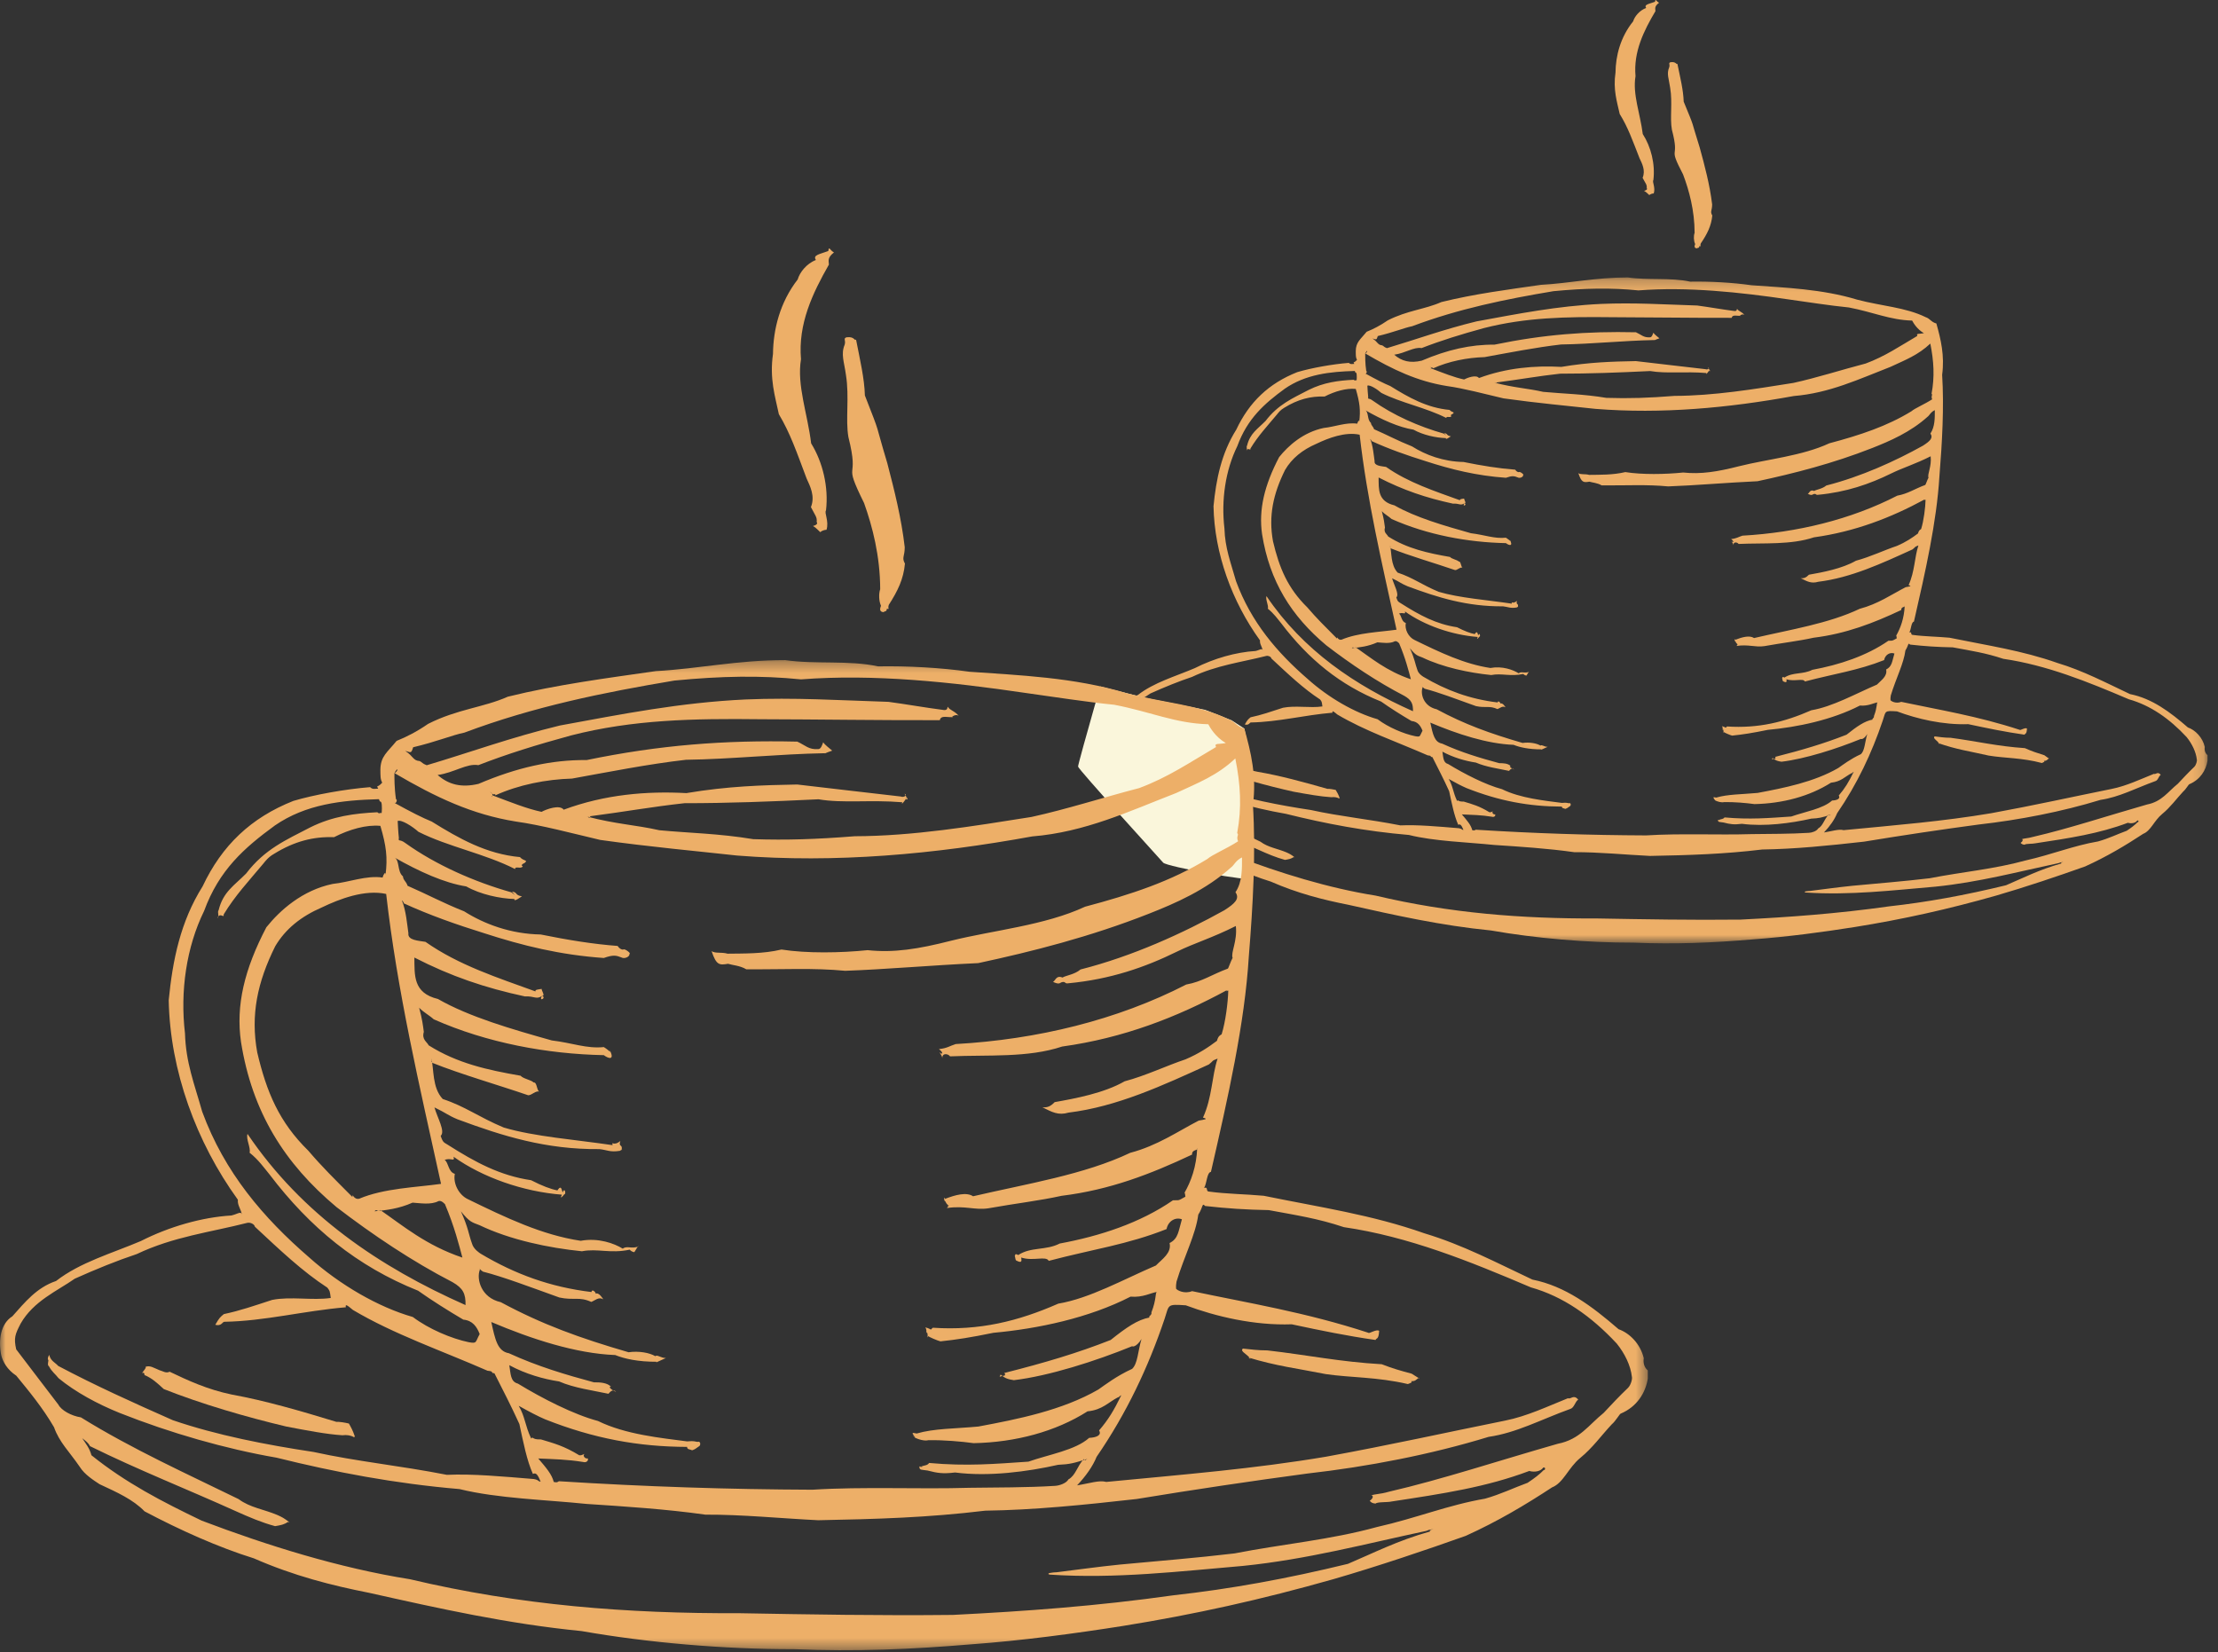 <?xml version="1.0" encoding="UTF-8"?>
<svg width="200px" height="149px" viewBox="0 0 200 149" version="1.1" xmlns="http://www.w3.org/2000/svg" xmlns:xlink="http://www.w3.org/1999/xlink">
    <rect x="0" y="0" width="200" height="149" fill="#333333" stroke="none"/>
    <!-- Generator: Sketch 56.2 (81672) - https://sketch.com -->
    <title>Ilustração Xícaras</title>
    <desc>Created with Sketch.</desc>
    <defs>
        <polygon id="path-1" points="6.27087972e-05 0.217 99.854 0.217 99.854 60.262 6.27087972e-05 60.262"></polygon>
        <polygon id="path-3" points="9.33106902e-05 0.322 148.583 0.322 148.583 89.599 9.33106902e-05 89.599"></polygon>
    </defs>
    <g id="Desktop" stroke="none" stroke-width="1" fill="none" fill-rule="evenodd">
        <g id="Landing-Cafe-35---v1" transform="translate(-1021, -1920)">
            <g id="Ilustração-Xícaras" transform="translate(1021, 1920)">
                <g id="ilustra-xicara-copy" transform="translate(99.2, 0)">
                    <g id="Group-3" transform="translate(0, 24.8)">
                        <mask id="mask-2" fill="white">
                            <use xlink:href="#path-1"></use>
                        </mask>
                        <g id="Clip-2"></g>
                        <path d="M23.04,33.564 L23.04,33.564 C22.931,33.745 22.821,33.46 22.699,33.642 C23.4,33.578 24.176,33.487 25.001,33.119 C25.441,33.146 26.114,33.269 26.572,33.024 C26.773,32.96 26.954,33.221 26.959,33.199 C27.537,34.557 27.83,35.736 28.021,36.45 C25.816,35.706 24.432,34.525 23.04,33.564 M28.211,39.331 L28.211,39.331 C22.999,37.022 18.304,33.844 14.999,28.95 C14.893,29.263 15.208,29.792 15.125,30.089 C15.658,30.509 16.014,31.019 16.335,31.41 C18.78,34.63 21.634,36.978 25.337,38.46 C26.171,39.05 27.13,39.654 28.077,40.213 C28.646,40.266 28.896,40.648 29.069,41.087 C28.789,41.595 28.92,41.673 28.4,41.581 C27.374,41.368 25.987,40.787 25.017,40.053 C22.925,39.454 20.607,38.115 18.732,36.438 C15.962,34.042 13.607,31.292 12.253,27.601 C11.77,25.885 11.262,24.63 11.209,22.847 C10.908,20.297 11.294,17.619 12.37,15.427 C13.277,12.944 14.801,11.602 16.658,10.245 C18.537,8.952 20.71,8.711 22.962,8.65 C23.135,9.043 22.913,8.657 23.096,8.823 C23.174,8.954 23.135,9.532 23.121,9.491 C22.844,9.464 23.102,9.602 22.866,9.443 C21.49,9.514 20.167,9.678 18.793,10.364 C17.328,11.126 16.04,11.679 14.914,13.16 C14.188,13.895 13.523,14.268 13.25,15.378 C13.148,15.5 13.318,15.799 13.174,15.861 C13.35,15.471 13.582,15.916 13.555,15.639 C14.25,14.491 15.076,13.615 15.951,12.566 C16.08,12.405 16.261,12.162 16.6,11.969 C17.838,11.201 18.991,10.911 20.244,10.954 C21.178,10.478 22.208,10.186 23.051,10.269 C23.408,11.487 23.496,12.186 23.362,13.243 C23.374,13.001 23.238,13.197 23.183,13.403 C22.202,13.257 21.144,13.691 20.159,13.79 C18.319,14.174 16.966,15.388 16.141,16.419 C14.808,18.968 14.285,21.154 14.603,23.366 C15.278,27.624 17.242,30.751 20.395,33.39 C22.599,35.082 24.988,36.683 27.423,37.941 C28.068,38.311 28.223,38.645 28.211,39.331 M23.402,14.398 L23.402,14.398 C24.065,20.259 25.399,25.942 26.726,31.979 C25.201,32.195 23.274,32.243 21.768,32.88 C21.407,32.96 21.355,32.476 21.358,32.778 C20.215,31.626 19.536,30.966 18.685,29.97 C16.916,28.237 16.155,26.416 15.587,24.004 C15.175,21.731 15.598,19.747 16.678,17.569 C17.303,16.513 18.243,15.761 19.509,15.212 C20.573,14.702 22.102,14.112 23.402,14.398 M29.847,8.419 L29.847,8.419 C29.693,8.657 30.015,8.402 29.697,8.196 C30.021,8.564 30.005,8.172 30.015,8.419 C31.428,7.774 33.116,7.444 34.663,7.401 C36.83,7.01 39.28,6.521 41.568,6.261 C44.306,6.224 47.178,5.913 49.988,5.862 C49.982,5.898 49.962,5.867 50.432,5.706 C50.319,5.603 49.975,5.355 49.886,5.199 C49.813,5.389 49.749,5.613 49.58,5.615 C48.999,5.652 48.82,5.391 48.316,5.16 C43.893,5.06 39.962,5.366 35.549,6.278 C33.432,6.255 31.306,6.733 28.998,7.721 C27.953,7.968 27.191,7.769 26.519,7.184 C27.506,7.05 28.306,6.459 28.987,6.587 C30.715,5.914 32.522,5.352 34.62,4.78 C38.362,3.825 42.005,3.753 46.099,3.802 C49.473,3.809 53.328,3.87 56.953,3.859 C57.012,3.518 57.504,3.726 57.753,3.662 C57.523,3.795 57.865,3.419 58.1,3.601 C57.855,3.292 57.546,3.26 57.439,3.047 C57.395,3.068 57.451,3.26 57.212,3.246 C56.028,3.093 54.901,2.888 53.839,2.748 C50.826,2.654 48.154,2.476 45.171,2.604 C41.204,2.791 37.708,3.489 33.933,4.181 C30.97,4.899 28.481,5.814 25.86,6.592 C25.573,6.485 25.616,6.432 25.435,6.34 C25.012,6.306 25.065,6.049 24.554,5.72 C24.915,5.821 24.915,5.888 25.037,5.501 C26.428,5.174 27.409,4.761 28.144,4.613 C32.346,3.034 36.569,2.178 40.87,1.456 C43.712,1.182 46.093,1.138 48.54,1.385 C52.971,1.042 57.668,1.547 62.134,2.206 C63.726,2.426 65.798,2.755 67.518,2.924 C69.696,3.339 71.231,4.057 73.221,4.106 C73.323,4.301 73.656,4.887 74.284,5.245 C73.854,5.333 73.559,5.231 73.692,5.487 C72.09,6.427 70.776,7.33 69.032,7.978 C66.829,8.551 64.654,9.258 62.505,9.729 C58.912,10.298 55.333,10.887 51.793,10.897 C49.464,11.083 47.687,11.141 45.647,11.075 C43.539,10.727 41.831,10.71 39.957,10.534 C38.511,10.207 37.325,10.167 35.572,9.704 C35.637,9.67 35.722,9.902 35.772,9.683 C37.805,9.42 39.546,9.105 41.479,8.894 C44.102,8.894 46.719,8.796 49.601,8.657 C51.065,8.91 52.733,8.674 54.679,8.837 C54.632,8.942 54.625,9.037 54.986,8.514 C54.922,8.57 54.876,8.657 54.872,8.652 C55.117,8.687 54.965,8.642 54.817,8.318 C55.006,8.393 54.792,8.574 54.577,8.487 C52.666,8.26 50.4,8.012 48.31,7.76 C46.2,7.799 44.113,7.858 41.593,8.282 C39.185,8.15 36.648,8.365 34.16,9.287 C33.919,8.958 33.103,9.262 32.817,9.418 C31.925,9.23 30.94,8.832 29.847,8.419 M86.443,53.023 L86.443,53.023 C86.74,52.886 86.568,53.028 86.865,52.887 C86.642,53.002 86.597,53.028 86.672,53.057 C84.684,53.613 83.204,54.379 81.685,55.023 C78.006,55.92 74.575,56.547 71.117,56.929 C66.469,57.587 62.114,57.901 57.739,58.12 C53.33,58.17 49.029,58.092 44.813,58.017 C38.019,58.045 31.514,57.539 24.841,55.956 C20.551,55.274 16.203,53.913 12.227,52.405 C9.822,51.249 7.633,50.119 5.541,48.438 C5.426,47.997 5.173,47.698 4.981,47.405 C5.222,47.591 5.362,47.7 5.457,47.887 C8.358,49.321 11.407,50.524 14.244,51.809 C15.129,52.208 15.867,52.519 16.67,52.737 C17.043,52.673 17.197,52.648 17.476,52.47 C17.404,52.481 17.43,52.492 17.542,52.502 C17.206,52.25 17.099,52.191 16.805,52.06 C16.001,51.715 15.152,51.616 14.459,51.097 C11.405,49.6 7.998,48.064 4.902,46.14 C4.319,46.049 3.717,45.715 3.536,45.367 C2.706,44.272 1.874,43.2 0.981,42.015 C0.827,41.318 0.918,41.101 1.25,40.454 C2.035,39.079 3.475,38.471 4.531,37.73 C5.816,37.154 7.105,36.63 8.287,36.237 C10.509,35.178 12.762,34.911 14.983,34.344 C15.164,34.302 15.414,34.415 15.445,34.577 C16.974,36.004 18.33,37.292 19.835,38.272 C19.984,38.48 19.979,38.416 20.044,38.899 C18.936,39.063 17.621,38.793 16.492,39.017 C15.375,39.381 14.555,39.667 13.565,39.878 C13.343,40.065 13.303,40.081 13.046,40.526 C13.415,40.629 13.493,40.341 13.587,40.344 C16.056,40.302 18.414,39.676 20.959,39.464 C20.914,39.26 21.008,39.304 21.388,39.626 C23.873,41.103 26.765,42.093 29.543,43.312 C30.005,43.355 29.666,43.444 29.96,43.465 C30.47,44.474 30.971,45.438 31.473,46.544 C31.713,47.654 31.924,48.754 32.293,49.573 C32.485,49.459 32.605,49.648 32.76,50.036 C32.604,50.036 32.672,49.936 32.343,49.88 C30.451,49.724 28.618,49.554 27.081,49.625 C24.2,49.06 21.66,48.823 19.006,48.239 C16.131,47.805 13.145,47.228 10.472,46.312 C8.053,45.241 5.774,44.211 3.525,43.02 C3.365,42.827 3.062,42.72 2.982,42.35 C2.791,42.66 3.001,42.774 2.93,42.61 C2.959,42.686 2.842,42.987 2.963,43.035 C3.142,43.376 3.338,43.495 3.552,43.767 C4.573,44.608 5.923,45.337 7.259,45.875 C10.33,47.094 13.677,48.052 16.756,48.584 C20.315,49.468 23.911,50.153 27.848,50.489 C30.139,51.059 33.121,51.139 35.54,51.39 C37.799,51.539 40.363,51.701 42.744,52.04 C44.966,52.028 47.335,52.269 49.583,52.378 C53.121,52.312 56.241,52.218 59.703,51.799 C62.628,51.76 65.695,51.45 68.882,51.091 C72.318,50.525 75.897,49.991 79.231,49.546 C82.871,49.134 86.695,48.399 90.209,47.323 C91.896,47.08 93.381,46.271 95.147,45.633 C95.396,45.57 95.442,45.194 95.638,45.063 C95.359,44.728 95.206,45.056 95.014,44.98 C93.796,45.468 92.542,46.071 91.21,46.337 C87.478,47.091 84.344,47.794 80.355,48.526 C75.987,49.262 71.838,49.593 67.039,50.055 C66.607,49.934 66.018,50.145 65.271,50.263 C65.805,49.697 66.225,49.101 66.454,48.532 C68.269,45.886 69.575,43.122 70.569,40.177 C70.864,39.294 70.69,39.269 71.857,39.345 C73.672,40.025 76.001,40.577 78.278,40.497 C80.071,40.879 81.632,41.201 83.356,41.447 C83.416,41.303 83.544,41.447 83.576,40.892 C83.414,40.769 82.956,41.089 82.922,41.009 C79.108,39.761 75.626,39.205 72.239,38.486 C71.771,38.673 71.333,38.437 71.266,38.332 C71.284,38.332 71.237,38.252 71.295,37.909 C71.757,36.381 72.462,35.039 72.614,33.847 C72.926,33.356 72.833,33.109 73.027,33.321 C74.38,33.472 75.466,33.544 76.885,33.571 C78.523,33.878 79.838,34.068 81.438,34.605 C85.363,35.177 89.041,36.667 92.767,38.256 C94.719,38.805 96.42,39.996 97.972,41.663 C98.461,42.27 98.816,42.996 98.892,43.687 C98.927,43.79 98.836,44.176 98.656,44.352 C98.133,44.851 97.648,45.365 97.18,45.869 C96.267,46.605 95.736,47.481 94.401,47.742 C90.807,48.768 87.356,49.914 84.166,50.65 C83.566,50.821 83.337,50.771 83.063,50.888 C83.17,50.832 83.312,50.981 82.998,51.205 C83.032,51.196 83.066,51.354 83.364,51.367 C83.456,51.258 84.11,51.302 84.328,51.241 C87.427,50.771 90.078,50.371 92.672,49.39 C93.031,49.49 93.384,49.395 93.517,49.186 C93.699,49.14 93.626,49.376 93.552,49.333 C93.284,49.607 93.004,49.819 92.572,50.108 C91.732,50.414 90.957,50.798 89.994,51.07 C87.741,51.457 85.828,52.252 83.441,52.79 C80.592,53.574 77.77,53.812 74.812,54.39 C72.452,54.672 70.254,54.841 67.855,55.068 C66.551,55.198 65.118,55.401 64.025,55.534 C63.749,55.541 63.675,55.581 63.587,55.58 C63.534,55.612 63.481,55.644 63.612,55.676 C67.6,55.945 71.544,55.47 75.314,55.149 C79.223,54.755 82.789,53.798 86.443,53.023 M65.901,48.655 L65.901,48.655 C65.672,48.754 65.907,48.784 65.674,48.674 C65.275,49.091 65.189,49.657 64.744,49.904 C64.628,50.128 64.2,50.286 63.911,50.295 C62.26,50.399 60.292,50.391 58.763,50.411 C55.656,50.506 52.342,50.332 49.23,50.528 C44.156,50.507 39.137,50.346 33.867,50.014 C33.777,50.065 33.775,50.104 33.557,50.058 C33.444,49.593 33.085,49.182 32.617,48.633 C33.563,48.676 34.371,48.687 35.345,48.847 C35.545,48.907 35.683,48.745 35.616,48.626 C35.468,48.682 35.265,48.445 35.438,48.353 C35.145,48.463 35.271,48.432 35.105,48.441 C34.18,47.876 33.604,47.725 32.778,47.476 C32.203,47.503 32.32,47.261 32.191,47.428 C31.806,46.618 31.826,46.106 31.432,45.438 C32.107,45.818 32.599,46.071 33.028,46.257 C35.981,47.428 38.689,47.922 41.636,47.931 C41.634,48.1 41.829,48.075 41.943,48.137 C42.13,48.07 42.121,48.064 42.382,47.878 C42.464,47.812 42.464,47.556 42.262,47.627 C41.924,47.554 41.882,47.588 41.641,47.598 C40.065,47.389 37.904,47.181 36.238,46.36 C34.753,45.964 32.85,44.986 31.385,44.094 C30.929,43.975 30.951,43.52 30.863,42.976 C31.851,43.512 32.937,43.819 33.882,43.961 C34.783,44.357 35.926,44.507 36.872,44.71 C36.983,44.574 37.149,44.4 37.338,44.59 C37.153,44.542 36.796,44.272 37.024,44.282 C36.792,44.025 36.325,44.012 35.994,44.016 C34.301,43.557 32.604,43.061 30.838,42.251 C30.15,42.132 30.006,41.432 29.772,40.358 C32.205,41.391 34.905,42.272 37.279,42.36 C37.841,42.587 38.666,42.772 39.803,42.768 C39.654,42.877 39.808,42.78 40.354,42.541 C40.037,42.547 39.84,42.317 39.709,42.429 C39.367,42.221 38.712,42.102 38.091,42.191 C35.148,41.334 32.874,40.516 30.347,39.155 C29.139,38.885 28.871,37.742 29.072,37.205 C29.116,37.029 28.946,37.091 29.268,37.303 C30.511,37.62 32.064,38.213 33.895,38.871 C34.77,39.061 35.102,38.802 35.829,39.139 C36.053,39.059 36.277,38.809 36.557,38.98 C36.532,38.942 36.295,38.535 36.092,38.642 C36.144,38.597 35.877,38.3 35.843,38.54 C33.339,38.237 31.212,37.453 29.144,36.224 C29.07,36.179 28.692,35.938 28.604,35.602 C28.398,35.045 28.391,34.669 27.929,33.644 C28.461,34.305 28.604,34.31 29.054,34.483 C30.91,35.375 33.257,35.865 35.265,36.068 C36.211,35.88 36.975,36.225 38.158,35.97 C38.322,36.167 38.567,36.098 38.374,36.139 C38.493,36.167 38.606,35.724 38.726,35.759 C38.298,35.96 37.986,35.702 37.74,35.91 C37.229,35.592 36.258,35.235 35.191,35.432 C32.839,35.08 30.652,34.029 28.35,32.906 C27.811,32.654 27.443,31.959 27.563,31.371 C27.153,31.259 27.184,30.67 26.945,30.532 C27.308,30.367 27.58,30.679 27.485,30.333 C29.243,31.589 31.703,32.453 34.056,32.636 C33.88,32.969 34.134,32.707 34.194,32.611 C34.317,32.636 34.232,32.137 34.094,32.498 C34.014,32.185 33.963,32.101 33.779,32.376 C33.382,32.3 32.86,32.108 32.183,31.758 C30.303,31.479 28.82,30.681 27.112,29.595 C26.914,29.466 26.841,29.489 26.705,29.069 C27,28.801 26.508,27.983 26.327,27.343 C27.036,27.681 27.129,27.816 27.72,28.063 C30.465,29.083 33.087,29.901 36.327,29.872 C36.787,29.921 36.964,30.072 37.56,29.977 C37.637,29.921 37.83,29.846 37.668,29.924 C37.75,29.551 37.464,29.777 37.592,29.38 C37.154,29.734 37.059,29.341 37.125,29.632 C34.912,29.302 32.363,29.113 30.526,28.563 C29.009,27.93 28.206,27.287 26.828,26.833 C26.179,26.137 26.307,25.031 26.138,24.365 C26.249,24.701 26.031,24.372 26.204,24.642 C27.908,25.326 30.213,25.989 31.98,26.597 C32.17,26.668 32.497,26.256 32.712,26.407 C32.51,26.351 32.56,25.801 32.336,25.831 C32.191,25.673 31.706,25.608 31.549,25.421 C29.546,25.072 27.712,24.674 25.975,23.577 C25.881,23.368 25.545,23.234 25.683,22.764 C25.632,22.376 25.589,21.996 25.399,21.294 C25.618,21.541 26.03,21.765 26.283,21.999 C29.519,23.436 33.167,24.105 36.592,24.174 C36.859,24.383 37.302,24.523 36.92,23.811 C37.058,24.123 36.961,23.909 36.591,23.685 C35.544,23.792 34.693,23.432 33.437,23.281 C31.05,22.609 28.44,21.859 26.539,20.768 C25.02,20.404 25.125,19.321 25.111,18.254 C27.342,19.399 29.394,20.091 31.814,20.613 C32.402,20.581 32.484,20.818 32.837,20.588 C32.617,20.969 33.172,20.699 32.823,20.554 C33.117,20.653 32.732,20.144 32.846,20.153 C32.547,20.199 32.427,20.199 32.449,20.309 C30.193,19.488 27.796,18.721 25.783,17.302 C25.368,17.228 24.689,17.215 24.749,16.781 C24.668,16.234 24.609,15.408 24.349,14.777 C24.342,14.764 24.552,14.986 24.436,14.952 C26.041,15.69 27.68,16.26 29.332,16.776 C31.67,17.535 33.945,18.095 36.589,18.281 C37.17,18.077 37.344,18.125 37.655,18.247 C37.835,18.354 38.174,18.217 38.146,18.02 C38.281,18.027 37.818,17.652 37.751,17.782 C37.895,17.738 37.636,17.873 37.427,17.55 C35.945,17.439 34.436,17.194 32.765,16.856 C30.952,16.825 29.353,16.227 28.127,15.452 C26.816,14.93 25.953,14.45 24.699,13.902 C24.613,13.627 24.437,13.574 24.419,13.332 C24.049,13.031 24.243,12.331 23.88,12.175 C25.411,13.044 26.921,13.73 28.253,13.941 C29.117,14.43 30.3,14.679 31.176,14.704 C31.13,14.915 31.555,14.577 31.631,14.545 C31.177,14.464 31.387,14.302 31.022,14.253 C31.178,14.46 31.394,14.594 30.984,14.297 C28.766,13.671 26.418,12.641 24.558,11.307 C24.205,11.041 24.133,11.256 24.171,11 C24.125,10.586 24.122,10.306 24.098,9.973 C24.33,9.875 24.998,10.307 25.36,10.629 C27.153,11.535 29.375,11.951 31.216,12.889 C31.201,12.678 31.59,12.914 31.679,12.717 C31.458,12.622 31.915,12.478 31.794,12.515 C32.028,12.329 31.729,12.417 31.508,12.162 C29.481,11.977 27.832,11.046 26.162,10.008 C25.589,9.772 24.977,9.465 23.856,8.848 C24.032,8.999 24.094,8.626 23.998,8.662 C23.891,7.975 23.902,7.286 23.902,7.077 C24.081,6.694 24.196,6.853 23.918,7.077 C26.415,8.544 28.611,9.578 31.255,10.006 C32.807,10.22 34.645,10.715 36.375,11.121 C39.428,11.549 42.154,11.791 44.671,12.068 C50.661,12.543 56.652,11.983 62.55,10.909 C65.766,10.646 68.422,9.384 71.269,8.279 C72.636,7.641 73.752,7.222 74.859,6.18 C75.177,7.765 75.259,9.173 74.972,10.708 C75.107,10.826 74.892,10.89 75.026,11.206 C74.301,11.672 73.476,12.006 73.153,12.285 C70.967,13.625 68.545,14.43 65.756,15.171 C63.31,16.311 60.18,16.598 57.629,17.236 C55.626,17.746 54.168,17.974 52.577,17.807 C50.937,17.974 48.876,18.008 47.356,17.768 C46.246,18.035 45.038,18.006 44.094,18.02 C43.703,17.91 43.364,18.02 43.122,17.867 C43.408,18.715 43.584,18.724 44.119,18.632 C44.369,18.715 44.854,18.74 45.223,18.967 C47.538,18.982 49.268,18.873 51.218,19.058 C53.619,18.975 56.41,18.724 59.28,18.592 C62.542,17.891 66.074,16.995 69.62,15.598 C71.225,14.965 73.081,14.162 74.625,12.767 C74.754,12.687 74.903,12.342 75.265,12.184 C75.265,12.875 75.284,13.673 74.868,14.293 C75.144,14.688 74.826,14.981 74.199,15.384 C71.698,16.776 68.632,18.176 65.479,18.978 C65.114,19.286 64.623,19.33 64.384,19.467 C63.988,19.298 63.939,19.705 63.806,19.728 C64.194,19.909 64.217,19.798 64.324,19.755 C64.596,19.676 64.501,19.861 64.74,19.815 C67.274,19.577 69.379,18.853 71.334,17.89 C72.37,17.38 73.496,17.049 74.89,16.342 C74.993,17.27 74.572,17.952 74.695,18.276 C74.593,18.447 74.436,18.921 74.406,18.926 C73.455,19.275 72.83,19.725 71.885,19.891 C67.701,22.044 62.859,23.222 57.916,23.501 C57.549,23.614 57.404,23.755 56.9,23.807 C57.067,23.947 57.148,24.038 57.05,24.093 C56.761,23.841 57.098,24.15 57.103,24.364 C57.089,24.004 57.481,24.098 57.57,24.247 C59.89,24.145 62.286,24.345 64.365,23.651 C68.058,23.141 71.312,21.882 74.341,20.236 C74.3,20.448 74.282,20.253 74.432,20.259 C74.415,20.963 74.267,22.156 74.03,22.908 C73.925,22.975 73.825,23.014 73.746,23.304 C73.219,23.697 72.68,24.068 71.837,24.429 C70.732,24.795 69.425,25.423 68.153,25.76 C66.901,26.48 65.131,26.807 63.912,27.022 C63.672,27.271 63.479,27.365 63.168,27.335 C63.749,27.624 64.125,27.844 64.754,27.658 C67.697,27.297 70.465,26.012 73.257,24.738 C73.555,24.505 73.395,24.527 73.786,24.383 C73.427,25.463 73.465,26.723 72.9,27.961 C73.251,28.056 72.99,28.078 72.641,28.143 C71.378,28.796 70.128,29.668 68.491,30.096 C65.707,31.423 62.224,31.972 58.968,32.732 C58.564,32.464 57.895,32.646 57.256,32.895 C57.305,32.698 57.119,32.91 57.286,33.057 C57.291,32.8 57.2,33.141 57.545,33.335 C57.307,33.248 57.575,33.272 57.381,33.445 C58.491,33.283 59.059,33.586 59.892,33.461 C61.536,33.166 62.992,33.002 64.329,32.704 C67.247,32.346 69.72,31.392 72.239,30.204 C72.218,29.872 72.62,29.983 72.55,29.804 C72.5,30.956 72.175,31.828 71.773,32.533 C71.79,32.439 71.832,32.68 71.834,32.757 C71.33,33.043 71.483,32.951 71.079,32.977 C69.09,34.351 66.665,35.144 64.218,35.598 C63.374,36.034 62.474,35.787 61.705,36.296 C61.4,36.116 61.57,36.482 61.481,36.318 C61.557,36.509 61.508,36.6 61.607,36.64 C62.014,36.852 61.875,36.52 61.884,36.448 C62.617,36.686 63.386,36.326 63.553,36.649 C66.208,35.947 68.332,35.66 70.693,34.721 C70.786,34.232 71.232,33.979 71.623,34.129 C71.407,34.845 71.414,35.3 70.875,35.569 C71.012,36.175 70.413,36.547 70.048,36.93 C68.067,37.779 66.043,38.922 64.13,39.244 C61.712,40.307 59.355,40.894 56.53,40.705 C56.303,40.891 56.562,40.815 56.076,40.682 C56.223,40.909 56.049,41.162 56.177,40.965 C56.278,41.268 56.135,41.395 56.257,41.211 C56.261,41.254 56.832,41.496 56.99,41.53 C57.969,41.428 58.811,41.297 60.204,41.011 C62.882,40.767 65.989,40.117 68.512,38.818 C69.257,38.885 69.759,38.578 70.106,38.535 C69.993,38.594 70.091,38.968 69.773,39.776 C69.828,39.946 69.544,40.019 69.665,40.083 C68.936,40.216 68.258,40.687 67.306,41.447 C65.281,42.243 63.339,42.82 60.861,43.449 C60.815,43.475 60.951,43.433 60.888,43.6 C60.489,43.673 60.561,43.746 60.638,43.543 C60.93,43.801 61.118,43.831 61.442,43.884 C63.546,43.634 66.374,42.738 68.621,41.819 C68.571,41.853 68.849,41.924 69.174,41.386 C68.949,42.153 68.948,42.879 68.605,43.2 C67.664,43.627 66.936,44.19 66.561,44.451 C64.369,45.718 61.66,46.252 59.288,46.697 C57.837,46.831 56.599,46.813 55.549,47.119 C55.27,47.055 55.245,47.078 55.389,47.254 C55.124,47.268 55.606,47.268 55.393,47.337 C55.636,47.489 56.067,47.586 56.255,47.524 C57.168,47.508 58.26,47.601 59.002,47.705 C61.539,47.654 63.971,47.004 65.903,45.775 C66.816,45.684 67.147,45.23 67.772,44.91 C67.863,44.995 67.674,44.949 67.952,44.793 C67.486,45.749 67.161,46.278 66.604,46.931 C66.777,47.224 66.447,47.361 66.001,47.384 C65.173,48.132 63.539,48.395 62.322,48.825 C60.282,48.964 58.575,49.112 56.302,48.906 C56.19,49.074 56.044,49.026 55.738,49.152 C55.886,49.14 56.034,49.129 55.713,49.118 C55.712,49.364 55.829,49.3 56.211,49.364 C56.805,49.52 57.145,49.573 57.874,49.483 C59.913,49.748 62.278,49.434 64.12,49.017 C64.826,48.983 65.045,48.928 65.901,48.655 M99.855,43.293 C99.644,43.118 99.562,42.842 99.61,42.555 C99.41,41.686 98.75,41.027 98.086,40.794 C96.473,39.399 94.863,38.183 92.863,37.785 C90.699,36.766 88.651,35.679 86.326,34.981 C83.128,33.85 80.004,33.404 76.587,32.702 C75.488,32.6 74.337,32.594 73.274,32.449 C73.037,32.446 73.253,32.145 72.968,32.225 C73.141,31.938 73.129,31.294 73.382,31.251 C74.415,26.741 75.429,22.275 75.678,18.174 C75.931,15.037 76.106,11.913 75.926,8.995 C76.156,7.257 75.813,5.823 75.405,4.367 C74.926,4.241 74.844,3.93 74.436,3.797 C72.615,2.906 70.472,2.805 68.265,2.22 C65.094,1.257 61.731,1.136 58.741,0.921 C56.999,0.674 55.006,0.565 53.208,0.596 C51.425,0.209 49.423,0.485 47.585,0.217 C44.644,0.217 42.363,0.74 39.741,0.884 C36.868,1.298 33.751,1.698 30.775,2.435 C29.286,3.096 27.712,3.185 25.944,4.083 C25.258,4.556 24.633,4.875 24.035,5.114 C23.469,5.81 23.059,6.047 23.051,6.863 C23.056,7.247 23.045,7.44 23.162,7.646 C22.854,8.002 22.791,7.762 22.92,8.014 C22.739,8.005 22.586,8.085 22.428,7.92 C20.925,8.041 19.054,8.375 17.777,8.755 C15.204,9.775 13.449,11.452 12.278,13.937 C10.932,16.083 10.462,18.408 10.224,20.843 C10.307,25.115 11.888,29.446 14.414,32.941 C14.382,33.328 14.638,33.516 14.662,33.92 C14.641,33.576 14.449,33.798 14.021,33.898 C12.237,34.006 10.267,34.568 8.537,35.446 C6.79,36.191 4.858,36.733 3.398,37.87 C2.216,38.272 1.514,39.155 0.749,40.012 C0.038,40.458 -0.116,41.455 0.076,42.381 C0.17,42.754 0.425,43.239 0.985,43.611 C1.765,44.563 2.585,45.555 3.276,46.742 C3.593,47.652 4.205,48.219 4.829,49.134 C5.12,49.612 5.693,49.966 6.031,50.192 C7.122,50.7 8.064,51.123 8.761,51.84 C10.897,52.973 13.23,54.02 15.382,54.69 C17.816,55.756 20.108,56.334 22.373,56.782 C26.647,57.738 30.741,58.657 35.25,59.101 C39.254,59.805 43.843,60.203 48.107,60.198 C51.876,60.354 55.206,60.212 58.891,59.901 C61.904,59.682 65.135,59.25 68.042,58.79 C72.413,58.088 76.435,57.192 80.801,55.953 C83.419,55.195 86.471,54.166 88.825,53.325 C90.772,52.442 92.431,51.45 94.052,50.387 C94.751,50.11 95.028,49.202 95.767,48.596 C96.516,47.984 97.031,47.247 97.669,46.565 C97.926,46.347 98.148,45.92 98.22,45.91 C99.198,45.496 99.719,44.657 99.855,43.785 C99.855,43.623 99.855,43.456 99.855,43.293" id="Fill-1" fill="#EDAF68" mask="url(#mask-2)"></path>
                    </g>
                    <path d="M55.186,18.43 C54.97,16.645 54.513,14.935 54.064,13.301 C53.194,10.554 53.711,11.808 52.62,9.163 C52.588,8.112 52.314,7.029 52.05,5.742 C51.952,5.871 51.97,5.541 51.443,5.609 C51.203,5.679 51.406,5.78 51.317,6.064 C51.061,6.649 51.287,7.106 51.4,7.911 C51.63,9.264 51.361,10.629 51.558,11.701 C52.318,14.584 51.126,12.964 52.567,15.734 C53.113,17.181 53.601,18.973 53.606,20.995 C53.503,21.28 53.52,21.714 53.655,22.006 C53.679,22.011 53.407,22.418 53.905,22.399 C53.627,22.234 54.037,22.497 54.03,22.193 C54.269,22.211 54.063,22.229 54.16,21.954 C54.741,21.093 55.106,20.386 55.2,19.432 C54.98,19.058 55.186,19.008 55.186,18.43" id="Fill-4" fill="#EDAF68"></path>
                    <path d="M49.887,16.241 C50.065,14.795 49.675,13.242 48.93,12.086 C48.705,10.267 47.997,8.479 48.277,6.87 C48.08,4.675 49.023,2.776 50.074,1.003 C50.065,0.772 49.961,0.574 50.4,0.249 C50.118,0.1 50.087,-0.177 50.034,0.161 C49.482,0.361 49.018,0.406 49.237,0.717 C48.621,0.944 48.186,1.505 48.064,1.923 C46.912,3.351 46.49,5.029 46.472,6.543 C46.245,8.086 46.605,9.157 46.851,10.278 C47.588,11.465 47.993,12.619 48.636,14.26 C48.861,14.74 49.199,15.352 48.916,16.037 C49.205,16.581 49.321,16.655 49.286,16.961 C49.381,17.067 49.241,17.161 49.047,17.209 C49.283,17.323 49.482,17.593 49.548,17.597 C49.447,17.623 49.643,17.457 49.921,17.441 C50.093,16.899 49.761,16.398 49.887,16.241" id="Fill-6" fill="#EDAF68"></path>
                    <path d="M21.554,72 C21.567,71.993 21.608,71.925 21.598,71.956 C21.47,71.605 21.381,71.459 21.241,71.225 C21.027,71.175 20.656,71.116 20.485,71.128 C18.353,70.519 16.235,69.938 14.192,69.59 C12.722,69.303 11.567,68.798 10.464,68.304 C10.243,68.412 10.049,68.264 9.855,68.219 C9.466,68.069 9.314,67.952 9.027,68.02 C9.043,68.132 8.956,68.166 8.8,68.389 C8.999,68.269 8.934,68.587 8.968,68.497 C9.411,68.676 9.706,68.932 10.112,69.282 C12.403,70.132 15.059,70.856 17.465,71.392 C18.688,71.613 19.887,71.828 20.848,71.885 C21.123,71.852 21.367,71.892 21.554,72" id="Fill-8" fill="#EDAF68"></path>
                    <path d="M75.313,66.681 C75.63,66.963 75.833,67.24 75.565,67.004 C77.222,67.584 78.396,67.736 80.114,68.128 C81.549,68.37 83.129,68.318 84.916,68.8 C85.05,68.738 85.244,68.669 85.084,68.613 C85.371,68.602 85.359,68.541 85.561,68.37 C85.718,68.534 85.363,68.256 85.143,68.1 C84.477,67.893 84.027,67.747 83.385,67.459 C80.943,67.3 79.018,66.833 76.684,66.524 C76.13,66.527 75.648,66.446 75.247,66.4 C75.123,66.521 75.278,66.643 75.313,66.681" id="Fill-10" fill="#EDAF68"></path>
                </g>
                <path d="M99.2,61.898 L103.243,62.927 L108.68,64.01 L111.058,64.951 L112.202,65.692 L112.885,69.121 C112.885,70.741 112.885,71.804 112.885,72.31 C112.885,73.068 112.885,78.893 112.885,79.215 C112.885,79.537 105.205,78.147 104.886,77.785 C104.566,77.423 97.211,69.348 97.211,69.121 C97.211,68.97 97.874,66.562 99.2,61.898 Z" id="Path-7" fill="#FAF6DB"></path>
                <g id="ilustra-xicara" transform="translate(0, 22.4)">
                    <g id="Group-3" transform="translate(0, 36.8)">
                        <mask id="mask-4" fill="white">
                            <use xlink:href="#path-3"></use>
                        </mask>
                        <g id="Clip-2"></g>
                        <path d="M34.284,49.904 L34.284,49.904 C34.121,50.173 33.958,49.749 33.776,50.021 C34.82,49.926 35.974,49.789 37.202,49.242 C37.857,49.282 38.857,49.466 39.539,49.102 C39.838,49.007 40.107,49.395 40.115,49.361 C40.976,51.381 41.411,53.134 41.695,54.196 C38.414,53.09 36.355,51.333 34.284,49.904 M41.978,58.479 L41.978,58.479 C34.222,55.046 27.236,50.32 22.318,43.044 C22.161,43.509 22.629,44.296 22.505,44.737 C23.299,45.363 23.829,46.121 24.306,46.701 C27.945,51.489 32.191,54.981 37.702,57.183 C38.942,58.062 40.37,58.959 41.778,59.791 C42.625,59.869 42.997,60.437 43.254,61.09 C42.838,61.845 43.033,61.961 42.259,61.824 C40.732,61.508 38.669,60.644 37.225,59.553 C34.113,58.662 30.664,56.671 27.873,54.177 C23.751,50.614 20.247,46.526 18.232,41.038 C17.513,38.488 16.758,36.621 16.68,33.97 C16.231,30.179 16.806,26.196 18.406,22.937 C19.757,19.245 22.025,17.25 24.787,15.233 C27.583,13.31 30.816,12.952 34.168,12.861 C34.425,13.445 34.095,12.871 34.367,13.119 C34.483,13.313 34.425,14.173 34.404,14.111 C33.992,14.071 34.375,14.277 34.024,14.04 C31.977,14.146 30.008,14.389 27.964,15.41 C25.785,16.542 23.867,17.365 22.192,19.567 C21.112,20.66 20.122,21.214 19.716,22.865 C19.564,23.046 19.817,23.491 19.603,23.583 C19.864,23.003 20.211,23.665 20.17,23.253 C21.204,21.547 22.433,20.244 23.735,18.683 C23.928,18.444 24.197,18.083 24.701,17.797 C26.543,16.655 28.259,16.223 30.122,16.287 C31.512,15.579 33.045,15.145 34.3,15.268 C34.831,17.08 34.963,18.119 34.763,19.69 C34.781,19.331 34.579,19.622 34.497,19.928 C33.037,19.712 31.462,20.356 29.997,20.503 C27.259,21.074 25.246,22.88 24.018,24.412 C22.034,28.202 21.256,31.453 21.73,34.742 C22.733,41.073 25.657,45.722 30.347,49.646 C33.627,52.162 37.182,54.542 40.806,56.412 C41.765,56.963 41.995,57.459 41.978,58.479 M34.822,21.407 L34.822,21.407 C35.808,30.121 37.793,38.572 39.769,47.548 C37.498,47.869 34.631,47.94 32.39,48.888 C31.854,49.007 31.776,48.286 31.78,48.735 C30.079,47.022 29.069,46.042 27.803,44.56 C25.171,41.983 24.038,39.277 23.194,35.69 C22.581,32.311 23.21,29.36 24.816,26.123 C25.747,24.553 27.146,23.433 29.029,22.618 C30.613,21.859 32.887,20.982 34.822,21.407 M44.412,12.517 L44.412,12.517 C44.184,12.871 44.663,12.493 44.189,12.187 C44.671,12.734 44.648,12.151 44.663,12.517 C46.765,11.558 49.277,11.069 51.578,11.004 C54.802,10.423 58.449,9.695 61.852,9.309 C65.928,9.254 70.201,8.791 74.382,8.716 C74.373,8.77 74.343,8.723 75.042,8.484 C74.875,8.331 74.362,7.962 74.23,7.729 C74.121,8.013 74.027,8.346 73.775,8.349 C72.91,8.403 72.644,8.016 71.895,7.672 C65.312,7.523 59.463,7.978 52.897,9.334 C49.747,9.301 46.583,10.011 43.149,11.481 C41.594,11.847 40.46,11.551 39.461,10.681 C40.929,10.483 42.119,9.603 43.133,9.794 C45.704,8.794 48.392,7.958 51.515,7.108 C57.082,5.687 62.503,5.58 68.595,5.653 C73.616,5.663 79.352,5.754 84.745,5.738 C84.834,5.231 85.565,5.54 85.936,5.445 C85.594,5.642 86.103,5.084 86.453,5.354 C86.088,4.894 85.629,4.847 85.469,4.531 C85.404,4.561 85.487,4.847 85.132,4.826 C83.37,4.599 81.692,4.294 80.113,4.085 C75.629,3.946 71.654,3.681 67.215,3.871 C61.311,4.149 56.11,5.187 50.493,6.217 C46.084,7.284 42.38,8.644 38.48,9.801 C38.052,9.642 38.117,9.563 37.847,9.426 C37.218,9.376 37.296,8.995 36.537,8.505 C37.073,8.655 37.074,8.754 37.255,8.179 C39.325,7.693 40.784,7.078 41.878,6.859 C48.131,4.51 54.415,3.239 60.814,2.165 C65.043,1.757 68.586,1.691 72.228,2.059 C78.821,1.55 85.811,2.3 92.455,3.28 C94.824,3.606 97.907,4.096 100.467,4.347 C103.707,4.965 105.991,6.032 108.953,6.105 C109.105,6.395 109.6,7.267 110.535,7.799 C109.895,7.93 109.456,7.778 109.654,8.159 C107.269,9.556 105.315,10.899 102.72,11.862 C99.442,12.714 96.205,13.765 93.007,14.465 C87.661,15.312 82.336,16.188 77.068,16.203 C73.603,16.478 70.959,16.565 67.923,16.467 C64.786,15.95 62.244,15.924 59.457,15.662 C57.305,15.176 55.539,15.117 52.93,14.428 C53.027,14.377 53.154,14.722 53.229,14.397 C56.254,14.005 58.844,13.537 61.72,13.224 C65.623,13.224 69.518,13.079 73.806,12.871 C75.985,13.248 78.467,12.897 81.362,13.139 C81.292,13.295 81.282,13.437 81.819,12.659 C81.723,12.742 81.656,12.871 81.649,12.865 C82.014,12.916 81.788,12.85 81.567,12.367 C81.849,12.48 81.531,12.748 81.21,12.619 C78.367,12.282 74.995,11.913 71.886,11.538 C68.745,11.596 65.641,11.684 61.89,12.314 C58.307,12.118 54.532,12.438 50.83,13.809 C50.471,13.319 49.257,13.771 48.831,14.003 C47.505,13.723 46.039,13.132 44.412,12.517 M128.627,78.837 L128.627,78.837 C129.07,78.632 128.813,78.844 129.256,78.635 C128.923,78.806 128.856,78.844 128.968,78.888 C126.01,79.714 123.808,80.854 121.547,81.811 C116.073,83.145 110.967,84.077 105.823,84.645 C98.906,85.623 92.426,86.089 85.916,86.416 C79.356,86.489 72.955,86.374 66.682,86.262 C56.572,86.303 46.893,85.552 36.964,83.198 C30.58,82.183 24.109,80.16 18.193,77.918 C14.615,76.199 11.357,74.519 8.245,72.019 C8.074,71.364 7.697,70.919 7.411,70.484 C7.77,70.76 7.978,70.923 8.12,71.201 C12.437,73.333 16.973,75.121 21.195,77.032 C22.512,77.625 23.61,78.088 24.806,78.412 C25.36,78.317 25.589,78.279 26.004,78.015 C25.898,78.031 25.936,78.048 26.102,78.063 C25.603,77.687 25.444,77.6 25.006,77.405 C23.809,76.893 22.546,76.745 21.516,75.974 C16.97,73.747 11.901,71.463 7.294,68.603 C6.427,68.468 5.531,67.971 5.262,67.454 C4.027,65.825 2.788,64.231 1.46,62.47 C1.23,61.433 1.366,61.111 1.86,60.148 C3.028,58.105 5.17,57.201 6.742,56.099 C8.654,55.241 10.572,54.463 12.331,53.879 C15.637,52.305 18.989,51.908 22.294,51.064 C22.565,51.002 22.936,51.169 22.982,51.41 C25.257,53.532 27.275,55.447 29.515,56.904 C29.736,57.214 29.729,57.119 29.825,57.837 C28.176,58.081 26.22,57.679 24.54,58.012 C22.878,58.554 21.658,58.979 20.185,59.292 C19.854,59.57 19.794,59.594 19.412,60.256 C19.961,60.409 20.077,59.981 20.217,59.985 C23.891,59.923 27.399,58.993 31.188,58.677 C31.12,58.373 31.26,58.439 31.825,58.918 C35.523,61.114 39.827,62.586 43.96,64.398 C44.648,64.462 44.143,64.595 44.581,64.625 C45.339,66.126 46.085,67.559 46.833,69.203 C47.189,70.855 47.503,72.49 48.053,73.707 C48.338,73.537 48.516,73.819 48.748,74.396 C48.515,74.396 48.616,74.247 48.127,74.163 C45.311,73.932 42.584,73.679 40.297,73.785 C36.01,72.945 32.23,72.592 28.281,71.724 C24.003,71.078 19.56,70.221 15.582,68.858 C11.984,67.267 8.591,65.734 5.245,63.963 C5.008,63.677 4.556,63.518 4.438,62.967 C4.154,63.429 4.465,63.598 4.36,63.355 C4.403,63.467 4.229,63.915 4.408,63.986 C4.675,64.493 4.967,64.67 5.285,65.075 C6.804,66.325 8.813,67.41 10.801,68.209 C15.37,70.021 20.352,71.446 24.932,72.237 C30.229,73.551 35.579,74.57 41.438,75.07 C44.847,75.916 49.284,76.035 52.883,76.408 C56.245,76.63 60.06,76.871 63.603,77.375 C66.909,77.358 70.434,77.715 73.779,77.878 C79.045,77.779 83.687,77.64 88.838,77.017 C93.191,76.959 97.755,76.498 102.496,75.964 C107.609,75.123 112.935,74.329 117.896,73.667 C123.313,73.054 129.003,71.962 134.23,70.361 C136.741,70 138.951,68.798 141.578,67.848 C141.95,67.755 142.017,67.197 142.309,67.002 C141.895,66.503 141.667,66.991 141.382,66.879 C139.569,67.604 137.702,68.501 135.72,68.895 C130.167,70.017 125.504,71.062 119.569,72.15 C113.068,73.244 106.895,73.737 99.755,74.424 C99.111,74.243 98.235,74.558 97.123,74.733 C97.918,73.892 98.542,73.005 98.883,72.16 C101.585,68.225 103.528,64.116 105.007,59.738 C105.446,58.424 105.187,58.387 106.923,58.499 C109.623,59.51 113.09,60.331 116.478,60.212 C119.146,60.781 121.469,61.259 124.033,61.624 C124.123,61.41 124.313,61.624 124.36,60.801 C124.121,60.617 123.438,61.094 123.388,60.975 C117.713,59.118 112.532,58.292 107.491,57.222 C106.795,57.5 106.143,57.15 106.044,56.993 C106.071,56.993 106.001,56.874 106.087,56.365 C106.775,54.093 107.824,52.097 108.049,50.326 C108.514,49.595 108.375,49.228 108.664,49.543 C110.678,49.768 112.294,49.875 114.405,49.915 C116.842,50.371 118.798,50.653 121.179,51.452 C127.02,52.302 132.493,54.518 138.038,56.881 C140.941,57.697 143.473,59.467 145.783,61.947 C146.51,62.848 147.038,63.929 147.151,64.956 C147.203,65.108 147.067,65.683 146.799,65.944 C146.022,66.686 145.301,67.451 144.604,68.2 C143.245,69.294 142.455,70.597 140.468,70.984 C135.121,72.51 129.986,74.214 125.238,75.308 C124.346,75.563 124.005,75.488 123.598,75.662 C123.757,75.579 123.968,75.8 123.501,76.134 C123.552,76.121 123.602,76.355 124.045,76.375 C124.183,76.212 125.155,76.277 125.48,76.188 C130.092,75.488 134.037,74.893 137.896,73.436 C138.43,73.584 138.955,73.442 139.153,73.132 C139.423,73.064 139.316,73.414 139.205,73.35 C138.807,73.758 138.39,74.074 137.747,74.503 C136.497,74.957 135.344,75.529 133.911,75.934 C130.559,76.509 127.712,77.691 124.16,78.491 C119.922,79.657 115.721,80.01 111.32,80.87 C107.809,81.288 104.538,81.54 100.968,81.877 C99.029,82.071 96.895,82.373 95.269,82.571 C94.858,82.58 94.749,82.64 94.617,82.639 C94.539,82.686 94.459,82.734 94.654,82.781 C100.589,83.182 106.457,82.475 112.068,81.998 C117.884,81.411 123.19,79.99 128.627,78.837 M98.06,72.343 L98.06,72.343 C97.72,72.49 98.07,72.534 97.722,72.371 C97.13,72.99 97.002,73.833 96.339,74.199 C96.167,74.532 95.53,74.768 95.1,74.781 C92.642,74.935 89.715,74.924 87.439,74.953 C82.815,75.094 77.885,74.836 73.254,75.127 C65.704,75.097 58.237,74.856 50.395,74.362 C50.26,74.439 50.257,74.496 49.933,74.428 C49.764,73.737 49.231,73.125 48.533,72.31 C49.942,72.374 51.145,72.39 52.594,72.628 C52.891,72.717 53.096,72.475 52.996,72.299 C52.777,72.382 52.474,72.03 52.731,71.894 C52.296,72.057 52.483,72.01 52.237,72.023 C50.859,71.184 50.003,70.959 48.773,70.59 C47.918,70.63 48.092,70.27 47.9,70.518 C47.327,69.314 47.358,68.552 46.771,67.559 C47.775,68.124 48.508,68.501 49.146,68.776 C53.539,70.518 57.569,71.252 61.955,71.266 C61.951,71.517 62.242,71.48 62.411,71.571 C62.689,71.472 62.675,71.463 63.065,71.188 C63.187,71.089 63.186,70.709 62.885,70.814 C62.383,70.705 62.32,70.756 61.962,70.77 C59.617,70.46 56.401,70.151 53.922,68.93 C51.713,68.342 48.881,66.887 46.701,65.56 C46.022,65.384 46.055,64.707 45.925,63.898 C47.394,64.695 49.01,65.152 50.416,65.364 C51.757,65.952 53.458,66.175 54.866,66.476 C55.031,66.274 55.278,66.016 55.559,66.298 C55.283,66.228 54.753,65.825 55.092,65.84 C54.746,65.459 54.052,65.438 53.559,65.445 C51.04,64.762 48.515,64.025 45.887,62.82 C44.864,62.644 44.649,61.603 44.301,60.006 C47.921,61.542 51.938,62.852 55.472,62.983 C56.308,63.32 57.535,63.596 59.226,63.589 C59.006,63.751 59.234,63.606 60.047,63.252 C59.575,63.261 59.282,62.919 59.086,63.085 C58.579,62.776 57.604,62.599 56.68,62.732 C52.3,61.457 48.917,60.24 45.156,58.217 C43.359,57.816 42.959,56.116 43.26,55.318 C43.324,55.056 43.071,55.148 43.551,55.463 C45.401,55.936 47.711,56.817 50.436,57.794 C51.737,58.078 52.232,57.693 53.314,58.193 C53.647,58.074 53.981,57.703 54.397,57.958 C54.359,57.9 54.006,57.296 53.705,57.455 C53.783,57.388 53.386,56.947 53.334,57.302 C49.608,56.853 46.443,55.687 43.366,53.859 C43.256,53.793 42.694,53.435 42.562,52.935 C42.256,52.107 42.246,51.548 41.559,50.023 C42.349,51.006 42.563,51.013 43.233,51.271 C45.994,52.598 49.487,53.325 52.474,53.627 C53.883,53.348 55.019,53.861 56.779,53.482 C57.023,53.774 57.388,53.671 57.101,53.733 C57.278,53.774 57.446,53.116 57.624,53.167 C56.987,53.467 56.524,53.083 56.157,53.392 C55.396,52.92 53.951,52.389 52.363,52.682 C48.865,52.159 45.61,50.596 42.185,48.927 C41.382,48.551 40.836,47.518 41.013,46.644 C40.403,46.477 40.45,45.601 40.094,45.396 C40.634,45.151 41.039,45.614 40.898,45.101 C43.514,46.968 47.175,48.253 50.675,48.524 C50.413,49.02 50.792,48.63 50.881,48.487 C51.064,48.524 50.937,47.783 50.731,48.32 C50.613,47.854 50.537,47.728 50.263,48.138 C49.673,48.025 48.896,47.739 47.888,47.219 C45.091,46.804 42.884,45.618 40.343,44.003 C40.048,43.811 39.939,43.846 39.737,43.22 C40.176,42.823 39.444,41.606 39.175,40.654 C40.23,41.157 40.368,41.357 41.248,41.725 C45.332,43.242 49.234,44.459 54.055,44.415 C54.739,44.488 55.002,44.713 55.889,44.571 C56.004,44.488 56.291,44.376 56.049,44.492 C56.172,43.937 55.746,44.274 55.936,43.683 C55.286,44.21 55.143,43.626 55.241,44.058 C51.949,43.568 48.156,43.286 45.423,42.469 C43.165,41.527 41.971,40.571 39.92,39.896 C38.954,38.862 39.144,37.217 38.894,36.226 C39.058,36.726 38.735,36.237 38.992,36.638 C41.526,37.656 44.957,38.641 47.587,39.545 C47.869,39.651 48.356,39.039 48.676,39.263 C48.375,39.18 48.449,38.362 48.116,38.406 C47.9,38.172 47.179,38.076 46.944,37.798 C43.964,37.279 41.236,36.686 38.651,35.055 C38.511,34.744 38.012,34.545 38.216,33.847 C38.141,33.269 38.076,32.705 37.793,31.661 C38.119,32.028 38.733,32.361 39.109,32.709 C43.925,34.846 49.352,35.84 54.448,35.943 C54.847,36.254 55.505,36.462 54.937,35.404 C55.142,35.866 54.998,35.548 54.447,35.215 C52.89,35.374 51.623,34.839 49.754,34.615 C46.202,33.616 42.318,32.5 39.49,30.878 C37.23,30.338 37.387,28.727 37.365,27.141 C40.685,28.843 43.738,29.873 47.339,30.648 C48.214,30.6 48.337,30.953 48.862,30.611 C48.533,31.178 49.36,30.777 48.84,30.56 C49.278,30.707 48.706,29.952 48.874,29.965 C48.43,30.033 48.252,30.033 48.284,30.196 C44.927,28.975 41.361,27.836 38.366,25.726 C37.748,25.616 36.738,25.596 36.826,24.95 C36.707,24.137 36.618,22.909 36.231,21.972 C36.22,21.952 36.533,22.282 36.36,22.231 C38.75,23.328 41.188,24.176 43.646,24.943 C47.125,26.072 50.51,26.905 54.444,27.181 C55.309,26.877 55.567,26.949 56.031,27.13 C56.299,27.289 56.802,27.086 56.762,26.793 C56.963,26.804 56.273,26.246 56.173,26.438 C56.387,26.374 56.002,26.575 55.691,26.095 C53.487,25.929 51.24,25.565 48.754,25.062 C46.057,25.016 43.677,24.128 41.854,22.975 C39.902,22.199 38.618,21.485 36.752,20.671 C36.624,20.261 36.362,20.182 36.335,19.823 C35.785,19.375 36.074,18.334 35.534,18.103 C37.812,19.395 40.059,20.414 42.041,20.728 C43.326,21.456 45.086,21.826 46.389,21.862 C46.321,22.176 46.954,21.674 47.067,21.625 C46.391,21.506 46.703,21.264 46.161,21.192 C46.392,21.5 46.714,21.699 46.104,21.258 C42.804,20.327 39.31,18.796 36.542,16.811 C36.017,16.417 35.909,16.736 35.966,16.355 C35.899,15.74 35.893,15.323 35.858,14.828 C36.203,14.682 37.197,15.325 37.735,15.804 C40.403,17.151 43.709,17.77 46.449,19.163 C46.427,18.851 47.006,19.201 47.138,18.908 C46.81,18.766 47.49,18.552 47.309,18.607 C47.658,18.332 47.212,18.463 46.884,18.083 C43.868,17.807 41.413,16.423 38.929,14.88 C38.076,14.53 37.166,14.074 35.497,13.156 C35.76,13.38 35.851,12.826 35.709,12.879 C35.55,11.858 35.566,10.833 35.566,10.522 C35.833,9.953 36.004,10.189 35.59,10.522 C39.306,12.704 42.573,14.241 46.508,14.877 C48.816,15.196 51.551,15.931 54.126,16.536 C58.669,17.171 62.725,17.532 66.47,17.944 C75.383,18.65 84.298,17.817 93.075,16.22 C97.86,15.83 101.812,13.952 106.048,12.31 C108.083,11.362 109.743,10.738 111.39,9.188 C111.863,11.545 111.985,13.639 111.558,15.92 C111.759,16.097 111.44,16.192 111.639,16.661 C110.559,17.354 109.332,17.852 108.852,18.266 C105.599,20.259 101.995,21.456 97.845,22.556 C94.205,24.252 89.548,24.679 85.751,25.627 C82.771,26.385 80.601,26.725 78.234,26.476 C75.794,26.725 72.727,26.775 70.466,26.418 C68.814,26.816 67.017,26.773 65.611,26.793 C65.031,26.63 64.526,26.793 64.166,26.565 C64.592,27.827 64.853,27.84 65.649,27.704 C66.021,27.827 66.742,27.864 67.292,28.201 C70.737,28.224 73.31,28.061 76.213,28.336 C79.785,28.213 83.939,27.84 88.209,27.643 C93.063,26.602 98.318,25.27 103.594,23.191 C105.983,22.25 108.744,21.057 111.041,18.983 C111.234,18.864 111.456,18.35 111.994,18.115 C111.994,19.143 112.023,20.33 111.404,21.251 C111.814,21.839 111.342,22.274 110.408,22.873 C106.686,24.943 102.125,27.024 97.433,28.217 C96.89,28.676 96.159,28.741 95.803,28.945 C95.215,28.693 95.141,29.299 94.943,29.332 C95.52,29.601 95.555,29.437 95.714,29.372 C96.118,29.255 95.977,29.53 96.332,29.462 C100.103,29.108 103.236,28.031 106.145,26.599 C107.687,25.841 109.362,25.349 111.436,24.297 C111.589,25.677 110.963,26.691 111.146,27.174 C110.994,27.428 110.761,28.133 110.717,28.139 C109.301,28.658 108.371,29.328 106.965,29.574 C100.739,32.776 93.534,34.528 86.18,34.942 C85.633,35.11 85.417,35.32 84.667,35.397 C84.916,35.606 85.036,35.741 84.891,35.822 C84.46,35.448 84.962,35.908 84.969,36.225 C84.949,35.69 85.532,35.83 85.664,36.051 C89.117,35.9 92.682,36.197 95.775,35.166 C101.271,34.407 106.112,32.535 110.62,30.088 C110.558,30.404 110.531,30.113 110.754,30.121 C110.729,31.168 110.509,32.942 110.157,34.061 C110,34.16 109.852,34.219 109.734,34.65 C108.95,35.234 108.147,35.785 106.893,36.323 C105.249,36.867 103.304,37.8 101.411,38.3 C99.548,39.372 96.916,39.858 95.102,40.178 C94.743,40.548 94.457,40.687 93.993,40.643 C94.859,41.073 95.418,41.399 96.354,41.123 C100.734,40.586 104.852,38.676 109.006,36.781 C109.45,36.435 109.211,36.468 109.794,36.254 C109.26,37.859 109.316,39.733 108.475,41.574 C108.997,41.715 108.609,41.748 108.089,41.844 C106.211,42.815 104.351,44.111 101.915,44.748 C97.772,46.721 92.59,47.537 87.744,48.667 C87.142,48.269 86.147,48.539 85.196,48.909 C85.271,48.616 84.993,48.932 85.242,49.15 C85.249,48.769 85.113,49.276 85.627,49.565 C85.273,49.435 85.672,49.47 85.382,49.728 C87.035,49.487 87.88,49.938 89.119,49.752 C91.565,49.313 93.732,49.068 95.721,48.626 C100.063,48.094 103.743,46.675 107.491,44.908 C107.46,44.415 108.058,44.58 107.955,44.314 C107.881,46.026 107.396,47.323 106.798,48.372 C106.823,48.231 106.885,48.59 106.889,48.705 C106.139,49.13 106.367,48.994 105.765,49.031 C102.806,51.074 99.197,52.254 95.557,52.928 C94.3,53.577 92.962,53.21 91.817,53.967 C91.363,53.698 91.616,54.242 91.484,53.999 C91.596,54.283 91.523,54.419 91.672,54.478 C92.278,54.793 92.07,54.3 92.084,54.192 C93.174,54.546 94.318,54.011 94.567,54.491 C98.518,53.447 101.678,53.022 105.191,51.624 C105.33,50.898 105.993,50.521 106.574,50.744 C106.254,51.809 106.265,52.485 105.462,52.885 C105.665,53.786 104.775,54.34 104.231,54.908 C101.284,56.171 98.272,57.871 95.426,58.349 C91.828,59.93 88.32,60.803 84.116,60.521 C83.778,60.798 84.165,60.686 83.44,60.488 C83.66,60.825 83.401,61.202 83.591,60.909 C83.742,61.358 83.529,61.548 83.711,61.274 C83.716,61.338 84.566,61.698 84.801,61.749 C86.258,61.596 87.51,61.402 89.584,60.977 C93.569,60.615 98.191,59.648 101.946,57.717 C103.054,57.816 103.801,57.36 104.317,57.296 C104.15,57.384 104.296,57.939 103.823,59.141 C103.904,59.394 103.481,59.502 103.661,59.597 C102.577,59.795 101.567,60.494 100.152,61.624 C97.138,62.809 94.249,63.667 90.56,64.601 C90.493,64.64 90.695,64.579 90.601,64.826 C90.008,64.934 90.115,65.044 90.229,64.742 C90.664,65.126 90.944,65.17 91.425,65.249 C94.556,64.877 98.765,63.545 102.109,62.178 C102.033,62.229 102.447,62.335 102.931,61.535 C102.596,62.674 102.595,63.755 102.084,64.231 C100.684,64.866 99.601,65.703 99.043,66.091 C95.782,67.975 91.75,68.77 88.22,69.43 C86.061,69.63 84.219,69.603 82.657,70.059 C82.242,69.964 82.204,69.997 82.42,70.26 C82.025,70.28 82.741,70.28 82.425,70.383 C82.786,70.609 83.428,70.753 83.707,70.661 C85.066,70.637 86.691,70.776 87.796,70.929 C91.57,70.855 95.189,69.888 98.064,68.06 C99.422,67.925 99.915,67.251 100.845,66.774 C100.98,66.9 100.699,66.832 101.112,66.601 C100.418,68.022 99.936,68.809 99.107,69.779 C99.364,70.215 98.874,70.419 98.21,70.452 C96.978,71.565 94.545,71.955 92.735,72.596 C89.7,72.802 87.16,73.022 83.777,72.715 C83.611,72.965 83.393,72.894 82.938,73.081 C83.159,73.064 83.378,73.048 82.902,73.03 C82.899,73.397 83.074,73.302 83.642,73.397 C84.526,73.628 85.032,73.707 86.116,73.573 C89.15,73.968 92.669,73.5 95.41,72.881 C96.462,72.83 96.786,72.748 98.06,72.343 M148.584,64.37 C148.27,64.109 148.149,63.7 148.22,63.272 C147.923,61.98 146.939,61.001 145.952,60.655 C143.552,58.581 141.157,56.773 138.18,56.18 C134.96,54.665 131.913,53.05 128.453,52.012 C123.694,50.33 119.046,49.666 113.961,48.623 C112.326,48.471 110.613,48.463 109.032,48.246 C108.679,48.242 109,47.794 108.577,47.913 C108.834,47.486 108.815,46.529 109.192,46.465 C110.73,39.759 112.239,33.12 112.609,27.021 C112.986,22.358 113.246,17.712 112.978,13.374 C113.32,10.791 112.81,8.657 112.202,6.492 C111.49,6.305 111.367,5.844 110.761,5.646 C108.052,4.321 104.863,4.171 101.578,3.3 C96.86,1.869 91.856,1.689 87.406,1.369 C84.814,1.003 81.849,0.84 79.174,0.886 C76.521,0.311 73.542,0.721 70.807,0.322 C66.43,0.322 63.036,1.1 59.135,1.314 C54.859,1.929 50.221,2.525 45.793,3.62 C43.578,4.603 41.236,4.735 38.604,6.071 C37.583,6.775 36.654,7.248 35.764,7.604 C34.922,8.639 34.312,8.99 34.3,10.205 C34.308,10.776 34.291,11.062 34.466,11.368 C34.006,11.898 33.913,11.541 34.105,11.915 C33.835,11.902 33.608,12.021 33.373,11.776 C31.137,11.955 28.353,12.453 26.453,13.017 C22.624,14.534 20.013,17.028 18.27,20.721 C16.267,23.912 15.567,27.371 15.213,30.991 C15.337,37.342 17.69,43.782 21.448,48.977 C21.4,49.554 21.781,49.833 21.817,50.434 C21.786,49.922 21.499,50.252 20.864,50.4 C18.209,50.561 15.278,51.397 12.703,52.703 C10.103,53.811 7.228,54.616 5.056,56.306 C3.297,56.904 2.253,58.217 1.114,59.491 C0.057,60.155 -0.173,61.637 0.114,63.014 C0.254,63.569 0.632,64.29 1.466,64.843 C2.627,66.258 3.847,67.733 4.874,69.497 C5.347,70.851 6.257,71.694 7.185,73.054 C7.619,73.765 8.471,74.292 8.974,74.627 C10.598,75.383 12,76.011 13.037,77.078 C16.215,78.762 19.687,80.319 22.888,81.315 C26.511,82.9 29.92,83.76 33.291,84.426 C39.65,85.847 45.743,87.214 52.452,87.875 C58.41,88.92 65.238,89.513 71.583,89.505 C77.192,89.736 82.146,89.526 87.63,89.063 C92.113,88.737 96.921,88.095 101.247,87.412 C107.75,86.367 113.735,85.035 120.231,83.193 C124.127,82.067 128.669,80.537 132.171,79.286 C135.068,77.973 137.538,76.498 139.95,74.917 C140.99,74.505 141.402,73.156 142.501,72.255 C143.616,71.344 144.382,70.249 145.331,69.235 C145.714,68.91 146.044,68.276 146.152,68.26 C147.606,67.645 148.382,66.397 148.584,65.101 C148.584,64.861 148.584,64.612 148.584,64.37" id="Fill-1" fill="#EDAF68" mask="url(#mask-4)"></path>
                    </g>
                    <path d="M81.581,26.94 C81.278,24.305 80.638,21.781 80.01,19.368 C78.792,15.313 79.515,17.164 77.988,13.259 C77.943,11.708 77.56,10.11 77.19,8.21 C77.053,8.399 77.077,7.913 76.34,8.014 C76.004,8.117 76.288,8.266 76.164,8.684 C75.806,9.548 76.122,10.224 76.28,11.411 C76.602,13.409 76.226,15.423 76.501,17.006 C77.565,21.262 75.896,18.87 77.914,22.959 C78.678,25.096 79.361,27.741 79.368,30.727 C79.225,31.146 79.248,31.788 79.437,32.219 C79.47,32.225 79.09,32.827 79.786,32.799 C79.398,32.555 79.972,32.943 79.962,32.495 C80.296,32.521 80.008,32.548 80.143,32.142 C80.957,30.87 81.468,29.828 81.6,28.419 C81.292,27.866 81.581,27.793 81.581,26.94" id="Fill-4" fill="#EDAF68"></path>
                    <path d="M74.482,23.623 C74.73,21.521 74.185,19.261 73.142,17.579 C72.827,14.934 71.836,12.333 72.227,9.993 C71.952,6.8 73.272,4.037 74.743,1.459 C74.73,1.123 74.586,0.835 75.2,0.363 C74.805,0.146 74.762,-0.258 74.688,0.234 C73.915,0.524 73.266,0.59 73.572,1.043 C72.709,1.373 72.1,2.189 71.93,2.797 C70.317,4.874 69.726,7.314 69.701,9.517 C69.383,11.761 69.886,13.319 70.232,14.95 C71.263,16.677 71.831,18.355 72.731,20.742 C73.046,21.44 73.518,22.331 73.123,23.326 C73.527,24.118 73.689,24.226 73.641,24.67 C73.773,24.824 73.578,24.961 73.305,25.031 C73.636,25.198 73.915,25.59 74.007,25.596 C73.865,25.633 74.14,25.392 74.529,25.369 C74.77,24.581 74.306,23.851 74.482,23.623" id="Fill-6" fill="#EDAF68"></path>
                    <path d="M31.932,107.2 C31.951,107.188 32.013,107.08 31.998,107.129 C31.805,106.569 31.671,106.335 31.461,105.959 C31.14,105.88 30.584,105.786 30.327,105.806 C27.129,104.831 23.953,103.901 20.888,103.344 C18.683,102.885 16.951,102.076 15.296,101.287 C14.965,101.46 14.673,101.223 14.382,101.151 C13.799,100.911 13.571,100.723 13.141,100.831 C13.164,101.012 13.033,101.066 12.8,101.423 C13.098,101.23 13.001,101.739 13.052,101.596 C13.717,101.881 14.159,102.291 14.768,102.851 C18.204,104.212 22.188,105.369 25.798,106.227 C27.632,106.58 29.43,106.925 30.872,107.017 C31.284,106.963 31.651,107.027 31.932,107.2" id="Fill-8" fill="#EDAF68"></path>
                    <path d="M112.174,99.575 C112.662,99.951 112.974,100.32 112.561,100.005 C115.111,100.778 116.916,100.981 119.559,101.504 C121.768,101.827 124.199,101.757 126.948,102.4 C127.154,102.318 127.452,102.225 127.206,102.151 C127.648,102.136 127.629,102.055 127.94,101.827 C128.181,102.045 127.636,101.674 127.296,101.466 C126.272,101.191 125.58,100.996 124.592,100.612 C120.836,100.399 117.873,99.777 114.283,99.365 C113.43,99.369 112.69,99.262 112.073,99.2 C111.882,99.361 112.12,99.524 112.174,99.575" id="Fill-10" fill="#EDAF68"></path>
                </g>
            </g>
        </g>
    </g>
</svg>